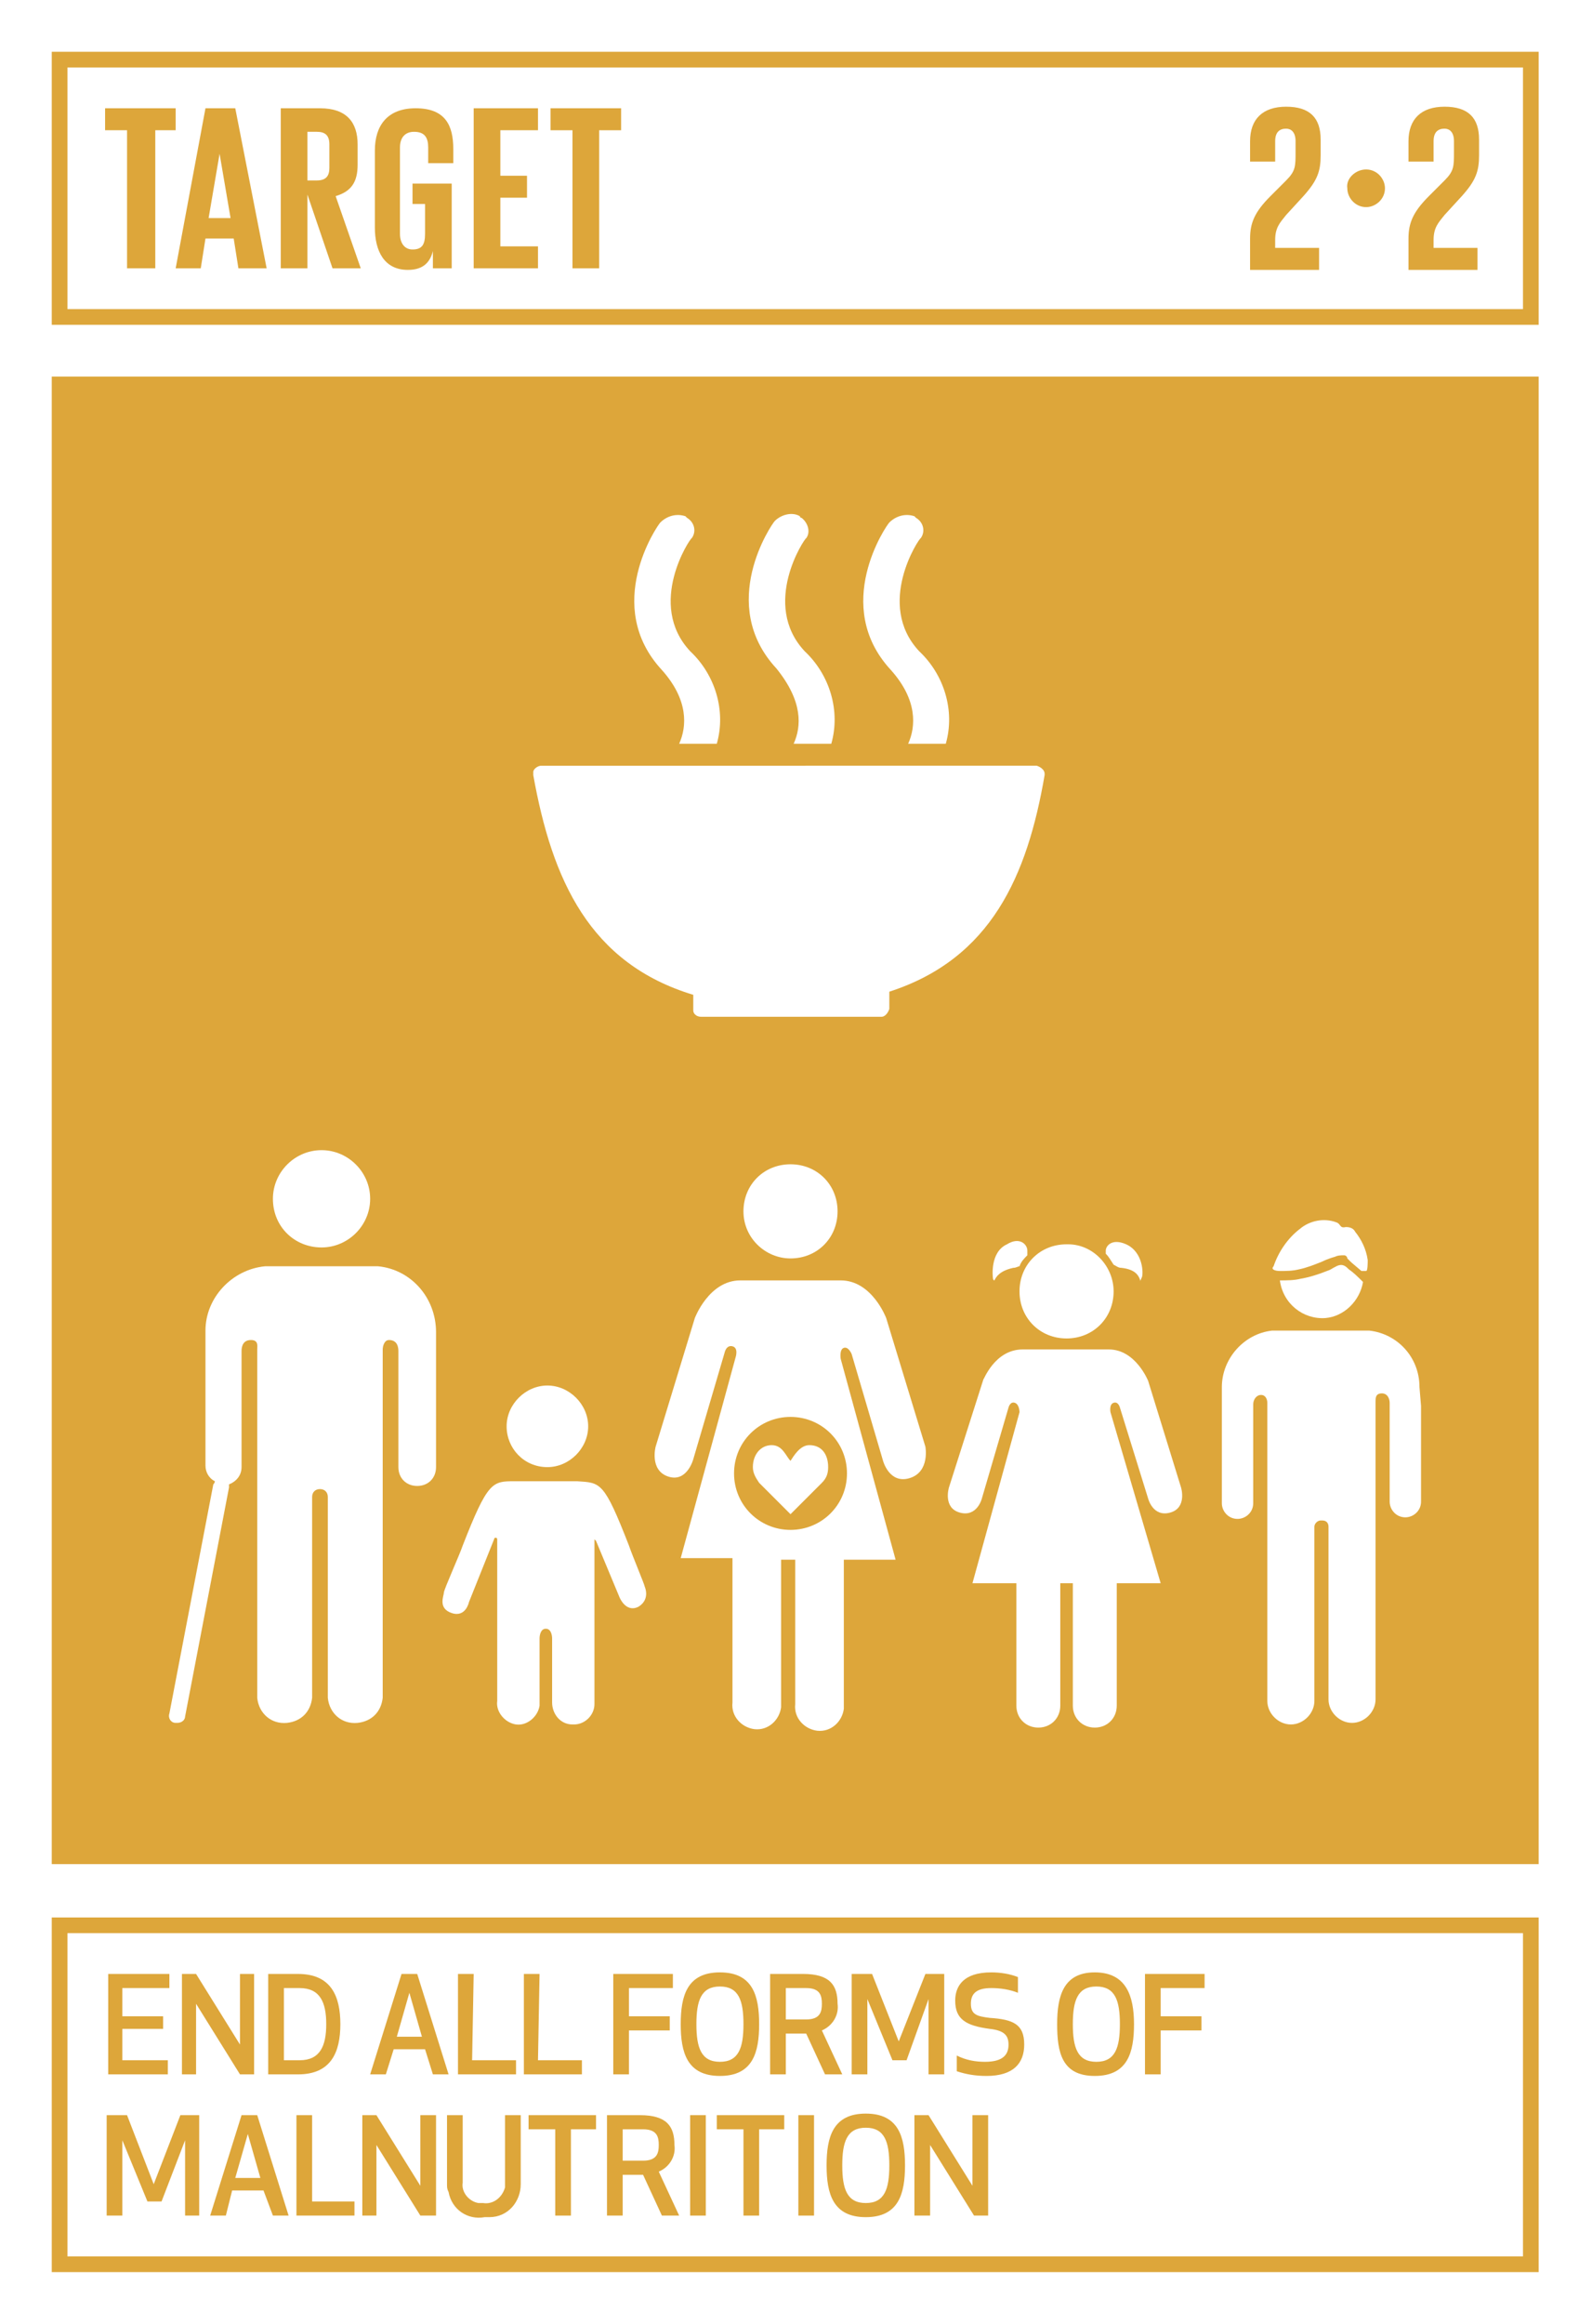 <?xml version="1.0" encoding="utf-8"?>
<!-- Generator: Adobe Illustrator 22.0.1, SVG Export Plug-In . SVG Version: 6.00 Build 0)  -->
<svg version="1.1" id="Layer_1" xmlns="http://www.w3.org/2000/svg" xmlns:xlink="http://www.w3.org/1999/xlink" x="0px" y="0px"
	 viewBox="0 0 101.5 148.1" style="enable-background:new 0 0 101.5 148.1;" xml:space="preserve">
<style type="text/css">
	.st0{fill:#FFFFFF;}
	.st1{fill:#DDA63A;}
	.st2{enable-background:new    ;}
</style>
<title>TARGET 1.2</title>
<g id="WHITE_BG">
	<g>
		<rect y="0" class="st0" width="101.5" height="148.1"/>
	</g>
</g>
<g id="TARGETS">
	<g>
		<g>
			<path class="st1" d="M10.5,129.3H7.8v2h2.9v0.9H6.9v-6.4h3.9v0.9H7.8v1.8h2.6V129.3z"/>
		</g>
		<g>
			<path class="st1" d="M15.3,132.2l-2.8-4.5v4.5h-0.9v-6.4h0.9l2.8,4.5v-4.5h0.9v6.4L15.3,132.2z"/>
		</g>
		<g>
			<path class="st1" d="M17.1,132.2v-6.4H19c2.1,0,2.7,1.4,2.7,3.2s-0.6,3.2-2.7,3.2H17.1z M18.1,131.3h1c1.3,0,1.7-0.9,1.7-2.3
				s-0.4-2.3-1.7-2.3h-1V131.3z"/>
		</g>
		<g>
			<path class="st1" d="M27.1,130.6h-2l-0.5,1.6h-1l2-6.4h1l2,6.4h-1L27.1,130.6z M26.1,127l-0.8,2.8h1.6L26.1,127z"/>
		</g>
		<g>
			<path class="st1" d="M30.1,131.3h2.8v0.9h-3.7v-6.4h1L30.1,131.3z"/>
		</g>
		<g>
			<path class="st1" d="M34.3,131.3h2.8v0.9h-3.7v-6.4h1L34.3,131.3z"/>
		</g>
		<g>
			<path class="st1" d="M42.7,129.4h-2.6v2.8h-1v-6.4h3.8v0.9h-2.8v1.8h2.6V129.4z"/>
		</g>
		<g>
			<path class="st1" d="M43.4,129c0-1.8,0.4-3.3,2.5-3.3s2.5,1.5,2.5,3.3s-0.4,3.3-2.5,3.3S43.4,130.8,43.4,129z M44.4,129
				c0,1.5,0.3,2.4,1.5,2.4s1.5-0.9,1.5-2.4s-0.3-2.4-1.5-2.4S44.4,127.5,44.4,129L44.4,129z"/>
		</g>
		<g>
			<path class="st1" d="M50.1,132.2h-1v-6.4h2.1c1.7,0,2.2,0.7,2.2,1.9c0.1,0.7-0.3,1.4-1,1.7l1.3,2.8h-1.1l-1.2-2.6h-1.3V132.2z
				 M50.1,128.7h1.3c0.9,0,1-0.5,1-1s-0.1-1-1-1h-1.3V128.7z"/>
		</g>
		<g>
			<path class="st1" d="M57.8,131.3h-0.9l-1.6-3.9v4.8h-1v-6.4h1.3l1.7,4.3l1.7-4.3h1.2v6.4h-1v-4.8L57.8,131.3z"/>
		</g>
		<g>
			<path class="st1" d="M65.3,130.3c0,1.2-0.7,2-2.4,2c-0.7,0-1.3-0.1-1.9-0.3v-1c0.6,0.3,1.2,0.4,1.8,0.4c1.2,0,1.5-0.5,1.5-1.1
				s-0.3-0.9-1.2-1c-1.5-0.2-2.2-0.6-2.2-1.8c0-0.9,0.5-1.8,2.3-1.8c0.6,0,1.2,0.1,1.7,0.3v1c-0.5-0.2-1.1-0.3-1.7-0.3
				c-1,0-1.3,0.4-1.3,1c0,0.7,0.4,0.8,1.2,0.9C64.6,128.7,65.3,129,65.3,130.3z"/>
		</g>
		<g>
			<path class="st1" d="M67.4,129c0-1.8,0.4-3.3,2.4-3.3s2.5,1.5,2.5,3.3s-0.4,3.3-2.5,3.3S67.4,130.8,67.4,129z M68.4,129
				c0,1.5,0.3,2.4,1.5,2.4s1.5-0.9,1.5-2.4s-0.3-2.4-1.5-2.4S68.4,127.5,68.4,129L68.4,129z"/>
		</g>
		<g>
			<path class="st1" d="M76.6,129.4H74v2.8h-1v-6.4h3.8v0.9H74v1.8h2.6L76.6,129.4z"/>
		</g>
		<g>
			<path class="st1" d="M10.3,140.3H9.4l-1.6-3.9v4.8h-1v-6.4h1.3l1.7,4.4l1.7-4.4h1.2v6.4h-0.9v-4.8L10.3,140.3z"/>
		</g>
		<g>
			<path class="st1" d="M16.8,139.6h-2l-0.4,1.6h-1l2-6.4h1l2,6.4h-1L16.8,139.6z M15.8,136l-0.8,2.8h1.6L15.8,136z"/>
		</g>
		<g>
			<path class="st1" d="M19.8,140.3h2.8v0.9h-3.7v-6.4h1V140.3z"/>
		</g>
		<g>
			<path class="st1" d="M26.8,141.2l-2.8-4.5v4.5h-0.9v-6.4H24l2.8,4.5v-4.5h1v6.4L26.8,141.2z"/>
		</g>
		<g>
			<path class="st1" d="M28.5,139.2v-4.4h1v4.3c-0.1,0.6,0.4,1.2,1,1.3c0.1,0,0.2,0,0.3,0c0.6,0.1,1.2-0.3,1.4-1c0-0.1,0-0.2,0-0.3
				v-4.3h1v4.4c0,1.1-0.8,2.1-2,2.1c-0.1,0-0.2,0-0.3,0c-1.1,0.2-2.1-0.5-2.3-1.6C28.5,139.5,28.5,139.4,28.5,139.2z"/>
		</g>
		<g>
			<path class="st1" d="M36.4,135.7v5.5h-1v-5.5h-1.7v-0.9h4.3v0.9H36.4z"/>
		</g>
		<g>
			<path class="st1" d="M39.7,141.2h-1v-6.4h2.1c1.7,0,2.2,0.7,2.2,1.9c0.1,0.7-0.3,1.4-1,1.7l1.3,2.8h-1.1l-1.2-2.6h-1.3V141.2z
				 M39.7,137.7h1.3c0.9,0,1-0.5,1-1s-0.1-1-1-1h-1.3V137.7z"/>
		</g>
		<g>
			<path class="st1" d="M44,141.2v-6.4h1v6.4H44z"/>
		</g>
		<g>
			<path class="st1" d="M48.4,135.7v5.5h-1v-5.5h-1.7v-0.9h4.3v0.9H48.4z"/>
		</g>
		<g>
			<path class="st1" d="M50.9,141.2v-6.4h1v6.4H50.9z"/>
		</g>
		<g>
			<path class="st1" d="M52.7,138c0-1.8,0.4-3.3,2.5-3.3s2.5,1.5,2.5,3.3s-0.4,3.3-2.5,3.3S52.7,139.8,52.7,138z M53.7,138
				c0,1.5,0.3,2.4,1.5,2.4s1.5-0.9,1.5-2.4s-0.3-2.4-1.5-2.4S53.7,136.5,53.7,138L53.7,138z"/>
		</g>
		<g>
			<path class="st1" d="M62.1,141.2l-2.8-4.5v4.5h-1v-6.4h0.9l2.8,4.5v-4.5h1v6.4H62.1z"/>
		</g>
	</g>
	<g>
		<rect x="3.3" y="24" class="st1" width="94.8" height="94.8"/>
	</g>
	<g>
		<path class="st1" d="M98.2,20.7H3.3V3.3h94.8V20.7z M4.3,19.7h92.8V4.3H4.3L4.3,19.7z"/>
	</g>
	<g>
		<path class="st1" d="M98.2,144.8H3.3v-22.6h94.8V144.8z M4.3,143.8h92.8v-20.6H4.3L4.3,143.8z"/>
	</g>
	<g class="st2">
		<path class="st1" d="M6.7,6.9h4.5v1.4H9.9v8.8H8.1V8.3H6.7V6.9z"/>
	</g>
	<g class="st2">
		<path class="st1" d="M11.2,17.1l1.9-10.2h1.9L17,17.1h-1.8l-0.3-1.9h-1.8l-0.3,1.9H11.2z M13.3,13.9h1.4L14,9.8h0L13.3,13.9z"/>
	</g>
	<g class="st2">
		<path class="st1" d="M19.6,12.4v4.7h-1.7V6.9h2.5c1.7,0,2.4,0.9,2.4,2.3v1.3c0,1.1-0.4,1.7-1.4,2l1.6,4.6h-1.8L19.6,12.4z
			 M19.6,8.3v3.2h0.6c0.6,0,0.8-0.3,0.8-0.8V9.2c0-0.6-0.3-0.8-0.8-0.8H19.6z"/>
	</g>
	<g class="st2">
		<path class="st1" d="M26.4,11.7h2.4v5.4h-1.2V16c-0.2,0.8-0.7,1.2-1.6,1.2c-1.5,0-2.1-1.2-2.1-2.7V9.6c0-1.6,0.8-2.7,2.6-2.7
			c1.9,0,2.4,1.1,2.4,2.6v0.9h-1.6v-1c0-0.6-0.2-1-0.9-1c-0.6,0-0.9,0.4-0.9,1v5.5c0,0.6,0.3,1,0.8,1c0.6,0,0.8-0.3,0.8-1V13h-0.8
			V11.7z"/>
	</g>
	<g class="st2">
		<path class="st1" d="M30.2,6.9h4.1v1.4h-2.4v2.9h1.7v1.4h-1.7v3.1h2.4v1.4h-4.1V6.9z"/>
	</g>
	<g class="st2">
		<path class="st1" d="M35.1,6.9h4.5v1.4h-1.4v8.8h-1.7V8.3h-1.4V6.9z"/>
	</g>
	<g class="st2">
		<path class="st1" d="M79.7,15.2c0-1,0.3-1.7,1.3-2.7l1-1c0.6-0.6,0.6-0.9,0.6-1.8V9c0-0.6-0.3-0.8-0.6-0.8c-0.4,0-0.7,0.2-0.7,0.8
			v1.3h-1.6V9c0-1.4,0.8-2.2,2.3-2.2c1.5,0,2.2,0.7,2.2,2.1v1c0,1-0.2,1.6-1.1,2.6l-1.1,1.2c-0.4,0.5-0.7,0.8-0.7,1.6v0.5h2.8v1.4
			h-4.4V15.2z"/>
	</g>
	<g class="st2">
	</g>
	<g class="st2">
		<path class="st1" d="M87.1,10.8c0.7,0,1.2,0.6,1.2,1.2c0,0.7-0.6,1.2-1.2,1.2c-0.7,0-1.2-0.6-1.2-1.2
			C85.8,11.4,86.4,10.8,87.1,10.8z"/>
	</g>
	<g class="st2">
		<path class="st1" d="M89.8,15.2c0-1,0.3-1.7,1.3-2.7l1-1c0.6-0.6,0.6-0.9,0.6-1.8V9c0-0.6-0.3-0.8-0.6-0.8c-0.4,0-0.7,0.2-0.7,0.8
			v1.3h-1.6V9c0-1.4,0.8-2.2,2.3-2.2c1.5,0,2.2,0.7,2.2,2.1v1c0,1-0.2,1.6-1.1,2.6l-1.1,1.2c-0.4,0.5-0.7,0.8-0.7,1.6v0.5h2.8v1.4
			h-4.4V15.2z"/>
	</g>
	<g>
		<g>
			<g>
				<path class="st0" d="M44.2,63.4v1l0,0l0,0c0,0.2,0.2,0.4,0.5,0.4h11.5c0.2,0,0.4-0.2,0.5-0.5l0,0v-1.1c6.5-2.1,8.8-7.4,9.9-13.8
					l0,0c0,0,0,0,0-0.1c0-0.2-0.2-0.4-0.5-0.5H34.5c-0.2,0-0.5,0.2-0.5,0.4c0,0,0,0,0,0v0.2C35.2,56.1,37.6,61.4,44.2,63.4"/>
			</g>
			<g>
				<path class="st0" d="M56.7,33.3c-0.2,0.2-3.7,5.3,0.1,9.4c1.7,1.9,1.6,3.6,1.1,4.7h2.4c0.6-2.1-0.1-4.4-1.7-5.9
					c-2.8-3,0-7.2,0.1-7.2c0.3-0.4,0.2-1-0.3-1.3c0,0-0.1-0.1-0.1-0.1C57.7,32.7,57.1,32.9,56.7,33.3"/>
			</g>
			<g>
				<path class="st0" d="M50.6,47.4H53c0.6-2.1-0.1-4.4-1.7-5.9c-2.8-3,0-7.2,0.1-7.2c0.3-0.4,0.1-1-0.3-1.3c0,0-0.1,0-0.1-0.1
					c-0.5-0.3-1.2-0.1-1.6,0.3c-0.2,0.2-3.7,5.3,0.1,9.4C51.2,44.7,51.1,46.3,50.6,47.4"/>
			</g>
			<g>
				<path class="st0" d="M42.1,33.3c-0.2,0.2-3.7,5.3,0.1,9.4c1.7,1.9,1.6,3.6,1.1,4.7h2.4c0.6-2.1-0.1-4.4-1.7-5.9
					c-2.8-3,0-7.2,0.1-7.2c0.3-0.4,0.2-1-0.3-1.3c0,0-0.1-0.1-0.1-0.1C43.1,32.7,42.5,32.9,42.1,33.3"/>
			</g>
		</g>
		<g>
			<g>
				<path class="st0" d="M20.5,79.5c1.7,0,3.1-1.4,3.1-3.1c0-1.7-1.4-3.1-3.1-3.1c-1.7,0-3.1,1.4-3.1,3.1c0,0,0,0,0,0
					C17.4,78.2,18.8,79.5,20.5,79.5z"/>
			</g>
			<g>
				<path class="st0" d="M24.1,80.7h-0.2h-6.8h-0.2c-2.1,0.2-3.8,2-3.8,4.1v8.6c0,0.4,0.2,0.8,0.6,1c0,0,0,0.1-0.1,0.2l-2.8,14.6
					c-0.1,0.3,0.1,0.6,0.4,0.6h0.1c0.3,0,0.5-0.2,0.5-0.4l2.8-14.6c0-0.1,0-0.1,0-0.2c0.5-0.2,0.8-0.6,0.8-1.1v-7.4
					c0-0.3,0.1-0.7,0.6-0.7s0.4,0.4,0.4,0.6v22.2c0.1,1,0.9,1.7,1.9,1.6c0.9-0.1,1.5-0.7,1.6-1.6V95.4c0-0.3,0.2-0.5,0.5-0.5
					s0.5,0.2,0.5,0.5v12.8c0.1,1,0.9,1.7,1.9,1.6c0.9-0.1,1.5-0.7,1.6-1.6V86c0-0.2,0.1-0.6,0.4-0.6c0.5,0,0.6,0.4,0.6,0.7v7.4
					c0,0.7,0.5,1.2,1.2,1.2c0.7,0,1.2-0.5,1.2-1.2v-8.6C27.8,82.7,26.2,80.9,24.1,80.7z"/>
			</g>
		</g>
		<g>
			<g>
				<path class="st0" d="M50.4,80.2c1.7,0,3-1.3,3-3s-1.3-3-3-3s-3,1.3-3,3S48.8,80.2,50.4,80.2z"/>
			</g>
			<g>
				<path class="st0" d="M59,92.2L56.5,84c0,0-0.9-2.4-2.9-2.4h-6.4c-2,0-2.9,2.4-2.9,2.4l-2.5,8.2c0,0-0.4,1.5,0.8,1.9
					s1.6-1.1,1.6-1.1l2-6.8c0,0,0.1-0.5,0.5-0.4s0.2,0.7,0.2,0.7l-3.5,12.8h3.3v9.2c-0.1,0.9,0.6,1.6,1.4,1.7
					c0.9,0.1,1.6-0.6,1.7-1.4c0-0.1,0-0.2,0-0.3v-9.1h0.9v9.2c-0.1,0.9,0.6,1.6,1.4,1.7c0.9,0.1,1.6-0.6,1.7-1.4c0-0.1,0-0.2,0-0.3
					v-9.2h3.3l-3.5-12.8c0,0-0.1-0.6,0.2-0.7s0.5,0.4,0.5,0.4l2,6.8c0,0,0.4,1.5,1.7,1.1S59,92.2,59,92.2z M54,93.9
					c0,2-1.6,3.6-3.6,3.6s-3.6-1.6-3.6-3.6c0-2,1.6-3.6,3.6-3.6c0,0,0,0,0,0C52.4,90.3,54,91.9,54,93.9z"/>
			</g>
			<g>
				<path class="st0" d="M51.6,92.1c-0.6,0-1,0.7-1.2,1c-0.3-0.3-0.5-1-1.2-1S48,92.7,48,93.5c0,0.4,0.2,0.7,0.4,1l2,2l2-2l0,0
					c0.3-0.3,0.4-0.6,0.4-1C52.8,92.7,52.4,92.1,51.6,92.1z"/>
			</g>
		</g>
		<g>
			<g>
				<path class="st0" d="M34.9,93.5c1.4,0,2.6-1.2,2.6-2.6c0-1.4-1.2-2.6-2.6-2.6c-1.4,0-2.6,1.2-2.6,2.6S33.4,93.5,34.9,93.5
					L34.9,93.5z"/>
			</g>
			<g>
				<path class="st0" d="M41.1,101.1c0-0.1-0.8-2-1-2.6c-1.6-4.1-1.8-4-3.3-4.1h-4c-1.4,0-1.7,0-3.3,4.1c-0.2,0.6-1.2,2.8-1.2,3
					s-0.4,1,0.5,1.3s1.1-0.7,1.1-0.7l1.6-4c0,0,0-0.1,0.1-0.1s0.1,0.1,0.1,0.1v10.3l0,0c-0.1,0.7,0.5,1.4,1.2,1.5s1.4-0.5,1.5-1.2
					c0-0.1,0-0.2,0-0.2v-4.1c0,0,0-0.6,0.4-0.6s0.4,0.6,0.4,0.6v4.1c0,0.7,0.5,1.4,1.3,1.4c0,0,0.1,0,0.1,0c0.7,0,1.3-0.6,1.3-1.3
					c0,0,0,0,0-0.1l0,0V98.2c0-0.1,0-0.1,0-0.1s0.1,0.1,0.1,0.1l1.5,3.6c0,0,0.4,1,1.2,0.6C41.2,102.1,41.3,101.6,41.1,101.1z"/>
			</g>
		</g>
		<g>
			<g>
				<path class="st0" d="M62.7,87.9l-2.2,6.9c0,0-0.4,1.3,0.7,1.6s1.4-0.9,1.4-0.9l1.7-5.8c0,0,0.1-0.4,0.4-0.3S65,90,65,90l-3,10.9
					h2.8v7.8c0,0.8,0.6,1.4,1.4,1.4s1.4-0.6,1.4-1.4v-7.8h0.8v7.8c0,0.8,0.6,1.4,1.4,1.4s1.4-0.6,1.4-1.4v-7.8h2.8L70.8,90
					c0,0-0.1-0.5,0.2-0.6s0.4,0.3,0.4,0.3l1.8,5.8c0,0,0.3,1.2,1.4,0.9s0.7-1.6,0.7-1.6L73.2,88c0,0-0.8-2-2.5-2h-5.5
					C63.4,86,62.7,88,62.7,87.9"/>
			</g>
			<g>
				<g>
					<path class="st0" d="M65.5,79.7c0-0.4-0.5-0.9-1.3-0.4c-1.1,0.5-0.9,2.1-0.9,2.1s0,0.2,0.1,0.2c0.1-0.2,0.3-0.6,1.2-0.8
						c0.2,0,0.3-0.1,0.4-0.1c0.1-0.3,0.3-0.5,0.5-0.7C65.5,79.8,65.5,79.8,65.5,79.7z"/>
				</g>
				<g>
					<path class="st0" d="M71.8,79.3c-0.9-0.4-1.3,0.1-1.3,0.4c0,0.1,0,0.1,0,0.2c0.2,0.2,0.3,0.4,0.5,0.7c0.2,0.1,0.3,0.2,0.5,0.2
						c0.9,0.1,1.1,0.5,1.2,0.8c0,0.1,0,0,0.1-0.2S72.9,79.8,71.8,79.3z"/>
				</g>
				<g>
					<path class="st0" d="M68,79.3c-1.7,0-3,1.3-3,3s1.3,3,3,3s3-1.3,3-3c0-1.6-1.3-3-2.9-3C68.1,79.3,68,79.3,68,79.3z"/>
				</g>
			</g>
		</g>
		<g>
			<g>
				<path class="st0" d="M90.6,89.6v6.1c0,0.6-0.5,1-1,1c-0.6,0-1-0.5-1-1v-6.3c0-0.2-0.1-0.6-0.5-0.6s-0.4,0.3-0.4,0.5v19
					c0,0.8-0.7,1.5-1.5,1.5s-1.5-0.7-1.5-1.5v-11c0-0.2-0.1-0.4-0.4-0.4c0,0,0,0-0.1,0l0,0c-0.2,0-0.4,0.2-0.4,0.4c0,0,0,0,0,0.1v11
					c0,0.8-0.7,1.5-1.5,1.5s-1.5-0.7-1.5-1.5v-19c0-0.2-0.1-0.5-0.4-0.5s-0.5,0.3-0.5,0.6v6.3c0,0.6-0.5,1-1,1c-0.6,0-1-0.5-1-1
					v-7.4c0-1.8,1.4-3.4,3.2-3.6h6.2c1.8,0.2,3.2,1.7,3.2,3.6L90.6,89.6L90.6,89.6z"/>
			</g>
			<g>
				<g>
					<path class="st0" d="M86,80.9c-0.2-0.2-0.4-0.4-0.8-0.2s-0.3,0.2-0.6,0.3c-0.5,0.2-1.1,0.4-1.7,0.5c-0.4,0.1-0.9,0.1-1.3,0.1
						c0.2,1.5,1.5,2.5,2.9,2.4c1.2-0.1,2.2-1.1,2.4-2.3C86.6,81.4,86.3,81.1,86,80.9z"/>
				</g>
				<g>
					<path class="st0" d="M82.8,80.9c0.5-0.1,1-0.3,1.5-0.5c0.4-0.2,0.8-0.3,0.8-0.3c0.2-0.1,0.4-0.1,0.6-0.1c0.1,0,0.2,0.1,0.2,0.2
						l0.2,0.2c0,0,0.1,0.1,0.7,0.6C87,81,87,81,87.1,81s0.1-0.5,0.1-0.7c-0.1-0.7-0.4-1.3-0.8-1.8c-0.1-0.2-0.3-0.3-0.6-0.3
						c-0.4,0.1-0.3-0.2-0.6-0.3c-0.8-0.3-1.7-0.1-2.3,0.4c-0.8,0.6-1.4,1.5-1.7,2.4C81,80.9,81.3,81,81.6,81
						C82,81,82.4,81,82.8,80.9z"/>
				</g>
			</g>
		</g>
	</g>
</g>
</svg>
